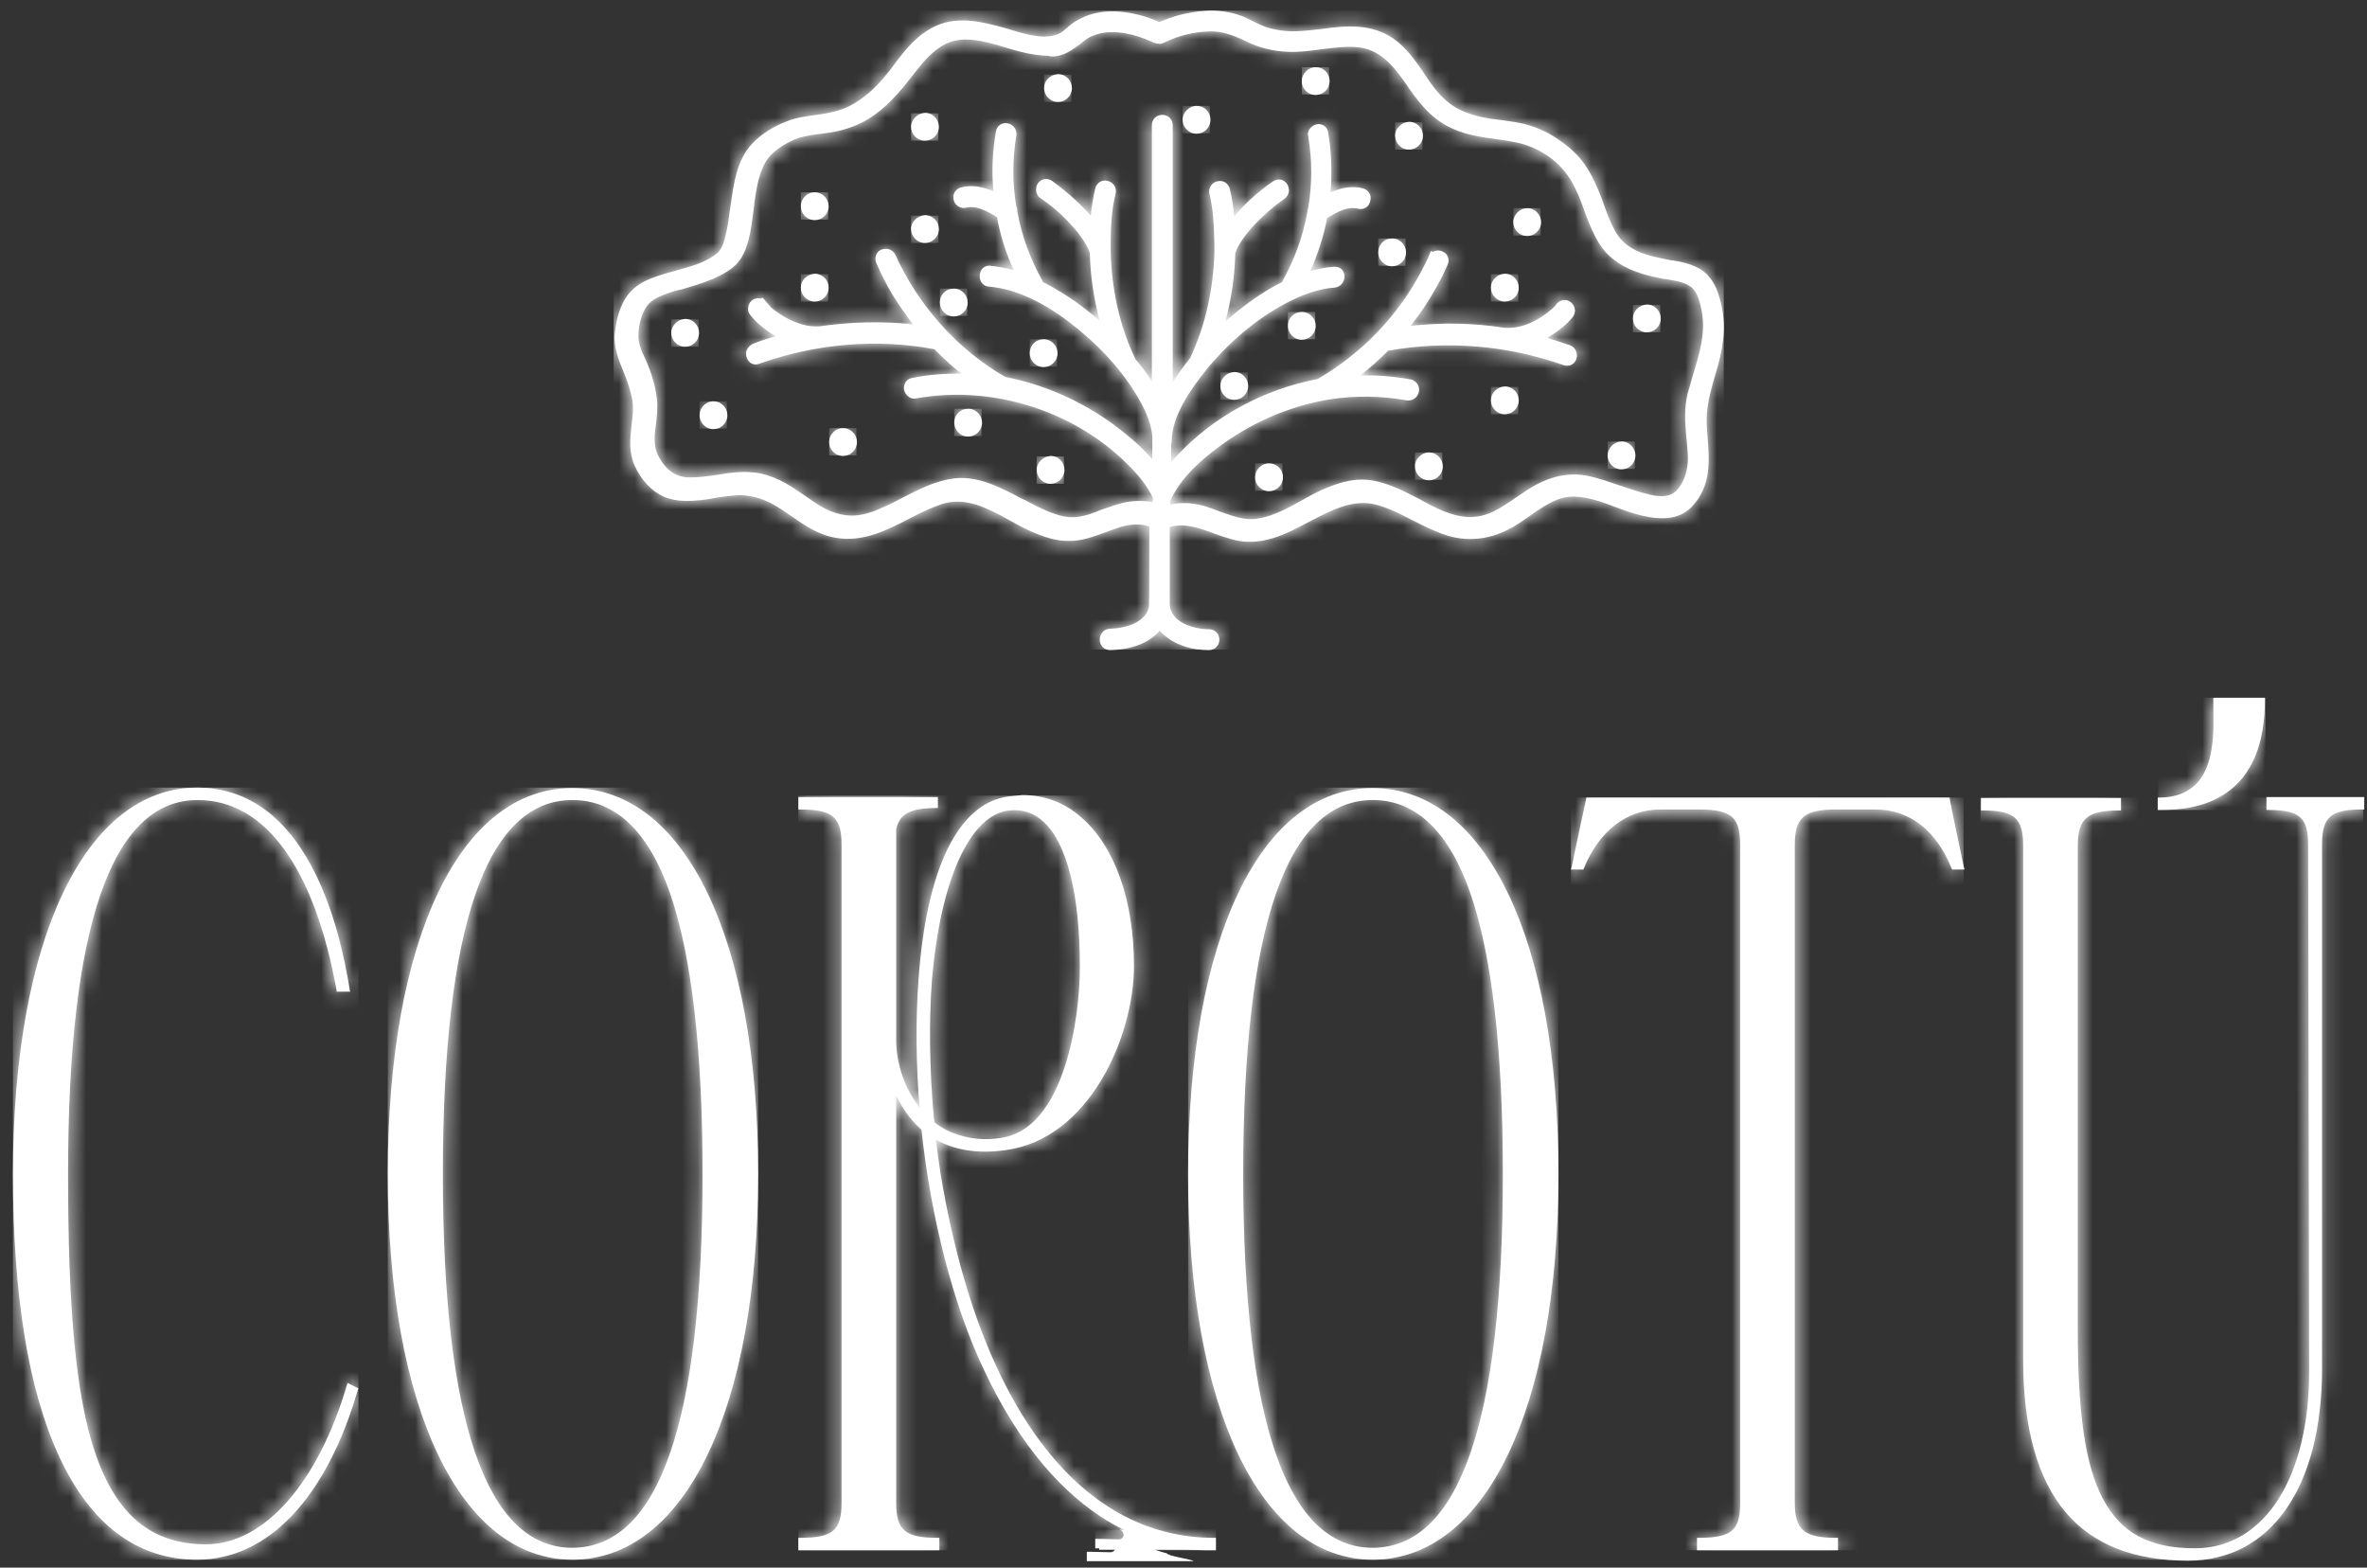 <svg width="151" height="100" viewBox="0 0 151 100" fill="none" xmlns="http://www.w3.org/2000/svg">
<rect x="0" y="0" width="151" height="100" fill="#333333" stroke="none"/>
<path d="M74.432 99.081C74.02 98.986 73.64 98.859 73.26 98.669C73.07 98.701 72.88 98.701 72.658 98.637C72.341 98.542 71.169 98.542 70.853 98.416C71.296 98.637 71.169 99.017 70.821 99.017C70.346 99.017 69.998 98.986 69.332 98.986V99.588H76.142C76.047 99.461 74.495 99.271 74.432 99.081Z" fill="white"/>
<path d="M75.224 98.352C74.812 98.257 74.432 98.131 74.052 97.941C73.862 97.972 73.672 97.972 73.45 97.909C73.133 97.814 71.962 97.814 71.645 97.687C72.088 97.909 71.962 98.289 71.613 98.289C71.138 98.289 70.79 98.257 70.124 98.257V98.859H76.934C76.839 98.732 75.287 98.542 75.224 98.352Z" fill="white"/>
<path d="M71.359 98.194C70.884 98.194 70.536 98.162 69.871 98.162V98.764H76.68C76.585 98.574 75.033 98.416 74.97 98.194C74.558 98.099 74.178 97.972 73.798 97.782C73.608 97.814 73.418 97.814 73.196 97.751C72.879 97.656 71.708 97.656 71.391 97.529C71.834 97.782 71.708 98.194 71.359 98.194Z" fill="white"/>
<mask id="mask0_53_2565" style="mask-type:luminance" maskUnits="userSpaceOnUse" x="69" y="97" width="8" height="2">
<path d="M71.359 98.194C70.884 98.194 70.536 98.162 69.871 98.162V98.764H76.68C76.585 98.574 75.033 98.416 74.97 98.194C74.558 98.099 74.178 97.972 73.798 97.782C73.608 97.814 73.418 97.814 73.196 97.751C72.879 97.656 71.708 97.656 71.391 97.529C71.834 97.782 71.708 98.194 71.359 98.194Z" fill="white"/>
</mask>
<g mask="url(#mask0_53_2565)">
<path d="M76.68 97.592H69.871V98.796H76.68V97.592Z" fill="white"/>
</g>
<path d="M141.197 44.509V44.604C141.197 44.794 141.197 44.984 141.197 45.175C141.228 46.727 141.26 48.849 140.088 50.02C139.518 50.59 138.726 50.876 137.744 50.876H137.649V51.667H137.744C138.885 51.667 140.563 51.572 141.957 50.622C143.635 49.514 144.491 47.487 144.491 44.604V44.509H141.197Z" fill="white"/>
<mask id="mask1_53_2565" style="mask-type:luminance" maskUnits="userSpaceOnUse" x="137" y="44" width="8" height="8">
<path d="M141.197 44.509V44.604C141.197 44.794 141.197 44.984 141.197 45.175C141.228 46.727 141.26 48.849 140.088 50.02C139.518 50.59 138.726 50.876 137.744 50.876H137.649V51.667H137.744C138.885 51.667 140.563 51.572 141.957 50.622C143.635 49.514 144.491 47.487 144.491 44.604V44.509H141.197Z" fill="white"/>
</mask>
<g mask="url(#mask1_53_2565)">
<path d="M144.522 44.509H137.681V51.667H144.522V44.509Z" fill="white"/>
</g>
<path d="M28.253 74.883C28.253 59.079 31.041 51.034 36.52 51.034C39.275 51.034 41.397 53.061 42.759 57.02C44.121 60.979 44.818 66.997 44.818 74.883C44.818 90.688 42.031 98.732 36.488 98.732C31.041 98.701 28.253 90.688 28.253 74.883ZM24.738 74.883C24.738 89.832 29.362 99.493 36.52 99.493C43.709 99.493 48.365 89.832 48.365 74.883C48.365 59.934 43.709 50.274 36.52 50.274C29.362 50.242 24.738 59.902 24.738 74.883Z" fill="white"/>
<mask id="mask2_53_2565" style="mask-type:luminance" maskUnits="userSpaceOnUse" x="24" y="50" width="25" height="50">
<path d="M28.253 74.883C28.253 59.079 31.041 51.034 36.52 51.034C39.275 51.034 41.397 53.061 42.759 57.02C44.121 60.979 44.818 66.997 44.818 74.883C44.818 90.688 42.031 98.732 36.488 98.732C31.041 98.701 28.253 90.688 28.253 74.883ZM24.738 74.883C24.738 89.832 29.362 99.493 36.52 99.493C43.709 99.493 48.365 89.832 48.365 74.883C48.365 59.934 43.709 50.274 36.52 50.274C29.362 50.242 24.738 59.902 24.738 74.883Z" fill="white"/>
</mask>
<g mask="url(#mask2_53_2565)">
<path d="M48.365 50.242H24.738V99.493H48.365V50.242Z" fill="white"/>
</g>
<path d="M79.309 74.883C79.309 59.079 82.096 51.034 87.575 51.034C90.331 51.034 92.453 53.061 93.814 57.02C95.176 60.979 95.873 66.997 95.873 74.883C95.873 90.688 93.086 98.732 87.543 98.732C82.096 98.701 79.309 90.688 79.309 74.883ZM75.793 74.883C75.793 89.832 80.417 99.493 87.575 99.493C94.765 99.493 99.421 89.832 99.421 74.883C99.421 59.934 94.765 50.274 87.575 50.274C80.417 50.242 75.793 59.902 75.793 74.883Z" fill="white"/>
<mask id="mask3_53_2565" style="mask-type:luminance" maskUnits="userSpaceOnUse" x="75" y="50" width="25" height="50">
<path d="M79.309 74.883C79.309 59.079 82.096 51.034 87.575 51.034C90.331 51.034 92.453 53.061 93.814 57.02C95.176 60.979 95.873 66.997 95.873 74.883C95.873 90.688 93.086 98.732 87.543 98.732C82.096 98.701 79.309 90.688 79.309 74.883ZM75.793 74.883C75.793 89.832 80.417 99.493 87.575 99.493C94.765 99.493 99.421 89.832 99.421 74.883C99.421 59.934 94.765 50.274 87.575 50.274C80.417 50.242 75.793 59.902 75.793 74.883Z" fill="white"/>
</mask>
<g mask="url(#mask3_53_2565)">
<path d="M99.421 50.242H75.793V99.493H99.421V50.242Z" fill="white"/>
</g>
<path d="M101.195 50.876V50.939C101.005 51.794 100.625 53.536 100.245 55.373L100.213 55.468H101.005L101.036 55.405C102.018 52.998 103.76 51.636 105.946 51.636H108.353C110.443 51.636 111.013 52.111 111.013 53.884V95.85C111.013 97.624 110.475 98.099 108.353 98.099H108.258V98.891H117.253V98.099H117.158C115.099 98.099 114.497 97.592 114.497 95.85V53.884C114.497 52.142 115.099 51.636 117.158 51.636H119.628C121.813 51.636 123.524 52.966 124.506 55.405L124.537 55.468H125.329L125.297 55.373C124.917 53.568 124.537 51.826 124.379 50.939V50.876H101.195V50.876Z" fill="white"/>
<mask id="mask4_53_2565" style="mask-type:luminance" maskUnits="userSpaceOnUse" x="100" y="50" width="26" height="49">
<path d="M101.195 50.876V50.939C101.005 51.794 100.625 53.536 100.245 55.373L100.213 55.468H101.005L101.036 55.405C102.018 52.998 103.76 51.636 105.946 51.636H108.353C110.443 51.636 111.013 52.111 111.013 53.884V95.85C111.013 97.624 110.475 98.099 108.353 98.099H108.258V98.891H117.253V98.099H117.158C115.099 98.099 114.497 97.592 114.497 95.85V53.884C114.497 52.142 115.099 51.636 117.158 51.636H119.628C121.813 51.636 123.524 52.966 124.506 55.405L124.537 55.468H125.329L125.297 55.373C124.917 53.568 124.537 51.826 124.379 50.939V50.876H101.195V50.876Z" fill="white"/>
</mask>
<g mask="url(#mask4_53_2565)">
<path d="M125.266 50.876H100.213V98.891H125.266V50.876Z" fill="white"/>
</g>
<path d="M144.586 50.876V51.667H144.681C146.708 51.667 147.246 52.142 147.246 53.916L147.309 87.552C147.309 90.719 146.644 93.538 145.409 95.534C144.11 97.624 142.242 98.764 140.025 98.764C137.111 98.764 135.306 97.782 134.165 95.629C133.025 93.506 132.55 90.181 132.55 84.828V53.948C132.55 52.206 133.152 51.699 135.211 51.699H135.306V50.907H126.374V51.699H126.469C128.496 51.699 129.066 52.174 129.066 53.948V86.76C129.066 91.099 129.985 94.362 131.79 96.484C133.532 98.542 136.161 99.556 139.581 99.556C144.871 99.556 148.133 94.868 148.133 87.299V53.884C148.133 52.111 148.671 51.636 150.73 51.636H150.825V50.844H144.586V50.876Z" fill="white"/>
<mask id="mask5_53_2565" style="mask-type:luminance" maskUnits="userSpaceOnUse" x="126" y="50" width="25" height="50">
<path d="M144.586 50.876V51.667H144.681C146.708 51.667 147.246 52.142 147.246 53.916L147.309 87.552C147.309 90.719 146.644 93.538 145.409 95.534C144.11 97.624 142.242 98.764 140.025 98.764C137.111 98.764 135.306 97.782 134.165 95.629C133.025 93.506 132.55 90.181 132.55 84.828V53.948C132.55 52.206 133.152 51.699 135.211 51.699H135.306V50.907H126.374V51.699H126.469C128.496 51.699 129.066 52.174 129.066 53.948V86.76C129.066 91.099 129.985 94.362 131.79 96.484C133.532 98.542 136.161 99.556 139.581 99.556C144.871 99.556 148.133 94.868 148.133 87.299V53.884C148.133 52.111 148.671 51.636 150.73 51.636H150.825V50.844H144.586V50.876Z" fill="white"/>
</mask>
<g mask="url(#mask5_53_2565)">
<path d="M150.762 50.876H126.343V99.493H150.762V50.876Z" fill="white"/>
</g>
<path d="M59.609 71.589C59.609 71.526 59.609 71.431 59.577 71.368C59.292 68.137 59.261 65.096 59.45 62.563C59.989 56.102 61.889 51.952 64.391 51.699C65.215 51.604 65.975 51.857 66.577 52.428C68.065 53.789 68.889 57.052 68.889 61.676C68.889 65.096 67.875 71.748 64.106 72.539C63.663 72.634 63.188 72.666 62.776 72.666C61.604 72.634 60.496 72.286 59.609 71.589ZM64.296 50.812C61.129 51.256 59.102 55.405 58.595 62.468C58.405 65.096 58.437 67.915 58.659 70.639C57.582 69.277 57.17 67.599 57.17 66.363V52.903C57.392 51.889 58.089 51.541 59.831 51.541V50.844H57.17H50.931V51.636H51.026C53.116 51.636 53.686 52.111 53.686 53.884V95.85C53.686 97.624 53.148 98.099 51.026 98.099H50.931V98.891H59.926V98.099H59.831C57.74 98.099 57.17 97.624 57.17 95.85V69.879C57.519 70.607 58.025 71.399 58.785 72.064C59.387 77.702 60.812 83.245 62.744 87.33C67.559 97.624 74.051 98.891 76.997 98.891C77.124 98.891 77.25 98.891 77.377 98.891C77.409 98.891 77.44 98.891 77.472 98.891H77.567V98.099H77.472C73.165 98.099 69.427 96.04 66.387 91.986C64.233 89.104 62.523 85.335 61.288 80.806C60.559 78.114 60.021 75.39 59.704 72.698C60.781 73.299 62.238 73.648 64.17 73.363C69.522 72.634 72.341 66.078 72.341 61.612C72.341 57.432 71.106 53.979 68.984 52.142C67.907 51.192 66.64 50.717 65.215 50.717C64.962 50.749 64.645 50.781 64.296 50.812Z" fill="white"/>
<mask id="mask6_53_2565" style="mask-type:luminance" maskUnits="userSpaceOnUse" x="50" y="50" width="28" height="49">
<path d="M59.609 71.589C59.609 71.526 59.609 71.431 59.577 71.368C59.292 68.137 59.261 65.096 59.45 62.563C59.989 56.102 61.889 51.952 64.391 51.699C65.215 51.604 65.975 51.857 66.577 52.428C68.065 53.789 68.889 57.052 68.889 61.676C68.889 65.096 67.875 71.748 64.106 72.539C63.663 72.634 63.188 72.666 62.776 72.666C61.604 72.634 60.496 72.286 59.609 71.589ZM64.296 50.812C61.129 51.256 59.102 55.405 58.595 62.468C58.405 65.096 58.437 67.915 58.659 70.639C57.582 69.277 57.17 67.599 57.17 66.363V52.903C57.392 51.889 58.089 51.541 59.831 51.541V50.844H57.17H50.931V51.636H51.026C53.116 51.636 53.686 52.111 53.686 53.884V95.85C53.686 97.624 53.148 98.099 51.026 98.099H50.931V98.891H59.926V98.099H59.831C57.74 98.099 57.17 97.624 57.17 95.85V69.879C57.519 70.607 58.025 71.399 58.785 72.064C59.387 77.702 60.812 83.245 62.744 87.33C67.559 97.624 74.051 98.891 76.997 98.891C77.124 98.891 77.25 98.891 77.377 98.891C77.409 98.891 77.44 98.891 77.472 98.891H77.567V98.099H77.472C73.165 98.099 69.427 96.04 66.387 91.986C64.233 89.104 62.523 85.335 61.288 80.806C60.559 78.114 60.021 75.39 59.704 72.698C60.781 73.299 62.238 73.648 64.17 73.363C69.522 72.634 72.341 66.078 72.341 61.612C72.341 57.432 71.106 53.979 68.984 52.142C67.907 51.192 66.64 50.717 65.215 50.717C64.962 50.749 64.645 50.781 64.296 50.812Z" fill="white"/>
</mask>
<g mask="url(#mask6_53_2565)">
<path d="M77.567 50.749H50.931V98.891H77.567V50.749Z" fill="white"/>
</g>
<path d="M0.825 74.883C0.825 82.611 1.807 88.661 3.771 92.905C5.798 97.275 8.775 99.493 12.576 99.493C17.105 99.493 20.842 95.534 22.837 88.629L22.869 88.566L22.172 88.217L22.141 88.312C20.304 94.583 16.851 98.511 13.146 98.511C9.662 98.511 7.413 96.642 6.051 92.62C4.848 89.041 4.341 83.561 4.341 74.883C4.341 59.079 7.128 51.034 12.607 51.034C16.915 51.034 20.05 55.341 21.476 63.196V63.259H22.331C21.666 58.984 19.544 50.242 12.576 50.242C5.449 50.242 0.825 59.902 0.825 74.883Z" fill="white"/>
<mask id="mask7_53_2565" style="mask-type:luminance" maskUnits="userSpaceOnUse" x="0" y="50" width="23" height="50">
<path d="M0.825 74.883C0.825 82.611 1.807 88.661 3.771 92.905C5.798 97.275 8.775 99.493 12.576 99.493C17.105 99.493 20.842 95.534 22.837 88.629L22.869 88.566L22.172 88.217L22.141 88.312C20.304 94.583 16.851 98.511 13.146 98.511C9.662 98.511 7.413 96.642 6.051 92.62C4.848 89.041 4.341 83.561 4.341 74.883C4.341 59.079 7.128 51.034 12.607 51.034C16.915 51.034 20.05 55.341 21.476 63.196V63.259H22.331C21.666 58.984 19.544 50.242 12.576 50.242C5.449 50.242 0.825 59.902 0.825 74.883Z" fill="white"/>
</mask>
<g mask="url(#mask7_53_2565)">
<path d="M22.869 50.242H0.825V99.493H22.869V50.242Z" fill="white"/>
</g>
<path d="M67.844 3.462C68.255 3.304 68.572 3.05 68.889 2.829C69.079 2.67 69.269 2.512 69.491 2.385C70.631 1.784 72.056 2.1 73.038 2.48C73.291 2.575 73.481 2.67 73.64 2.734C73.703 2.765 73.735 2.765 73.766 2.765H73.798C73.83 2.765 73.893 2.797 73.956 2.797C74.02 2.797 74.083 2.797 74.147 2.765L74.305 2.702C75.128 2.29 76.142 2.037 77.124 2.005C77.979 1.974 78.707 2.259 79.499 2.639C80.323 3.05 81.241 3.272 82.16 3.304C82.888 3.335 83.585 3.24 84.282 3.145C85.105 3.05 85.897 2.924 86.657 3.019C87.956 3.177 88.747 4.001 89.634 5.267C90.331 6.281 91.186 7.548 92.611 8.181C93.562 8.625 94.543 8.751 95.462 8.878C95.905 8.941 96.349 9.005 96.792 9.1C98.249 9.417 99.548 10.335 100.276 11.602C100.593 12.172 100.846 12.774 101.068 13.439C101.321 14.136 101.606 14.864 102.018 15.529C102.905 16.986 104.584 17.493 105.914 17.746C106.04 17.778 106.167 17.81 106.325 17.81C106.832 17.905 107.339 17.968 107.751 18.221C108.289 18.538 108.448 19.235 108.574 19.932C108.796 21.23 108.448 22.465 108.036 23.796C107.909 24.239 107.782 24.683 107.656 25.126C107.434 26.044 107.497 26.963 107.561 27.723L107.592 28.04C107.656 28.705 107.751 29.402 107.592 30.003C107.466 30.637 107.086 31.365 106.547 31.555C106.135 31.714 105.597 31.651 105.154 31.524C104.552 31.397 103.982 31.175 103.38 30.985C102.715 30.764 102.018 30.51 101.29 30.352C99.959 30.099 98.661 30.415 97.267 31.365C97.109 31.46 96.951 31.587 96.792 31.682C95.779 32.379 94.86 33.044 93.625 32.981C92.548 32.917 91.535 32.379 90.553 31.84C90.141 31.619 89.698 31.397 89.286 31.207C88.684 30.954 87.987 30.669 87.195 30.605C86.467 30.542 85.675 30.7 84.725 31.08C84.155 31.302 83.585 31.619 83.015 31.936C82.096 32.442 81.241 32.917 80.259 33.076C79.436 33.234 78.644 32.917 77.82 32.632C77.25 32.411 76.68 32.189 76.047 32.126C75.857 32.094 75.667 32.094 75.477 32.094C75.192 32.094 74.938 32.126 74.653 32.189V31.967C75.16 30.764 76.269 29.56 78.042 28.293C80.101 26.836 82.445 25.855 84.852 25.474C86.467 25.221 88.114 25.253 89.729 25.538C90.109 25.601 90.458 25.348 90.521 24.968C90.584 24.619 90.363 24.302 90.014 24.207C88.969 24.017 87.892 23.922 86.784 23.954C87.385 23.479 87.987 22.941 88.557 22.37C92.295 21.705 96.127 22.022 99.738 23.289C100.086 23.416 100.434 23.257 100.561 22.909C100.688 22.529 100.498 22.149 100.149 22.022C99.674 21.864 99.199 21.705 98.692 21.547C98.692 21.547 98.724 21.515 98.756 21.515C99.453 21.104 99.959 20.692 100.339 20.217C100.434 20.09 100.498 19.9 100.466 19.71C100.434 19.52 100.308 19.33 100.149 19.235C99.864 19.045 99.484 19.14 99.263 19.425C99.263 19.425 99.231 19.457 99.231 19.488C99.199 19.52 99.168 19.552 99.136 19.583C99.041 19.678 98.978 19.742 98.882 19.805C98.661 19.995 98.407 20.185 98.122 20.343C97.426 20.755 96.729 20.945 96.064 20.914C96.032 20.914 96 20.914 96 20.914C94.005 20.597 91.978 20.565 89.983 20.787C90.774 19.805 91.439 18.728 92.01 17.62C92.105 17.43 92.231 17.145 92.358 16.86C92.485 16.543 92.358 16.163 92.01 16.036C91.788 15.941 91.566 15.973 91.408 16.068L91.281 16.004L91.091 16.48C91.028 16.606 90.965 16.733 90.901 16.86C90.679 17.303 90.458 17.715 90.173 18.19C89.286 19.647 88.209 20.945 86.974 22.054C86.087 22.846 85.105 23.574 84.06 24.176C80.576 24.841 77.409 26.583 75.097 29.053C74.97 29.18 74.843 29.338 74.717 29.465V28.293C74.748 28.23 74.748 28.166 74.748 28.103C74.78 26.488 75.952 24.841 76.965 23.574C78.422 21.8 80.164 20.343 82.001 19.362C83.141 18.76 84.155 18.412 85.137 18.348C85.517 18.317 85.802 17.968 85.77 17.588C85.739 17.208 85.454 16.986 85.073 17.018C84.598 17.05 84.092 17.145 83.585 17.303C84.06 16.226 84.44 15.086 84.662 13.914C85.327 13.502 85.96 13.154 86.625 13.312C87.005 13.407 87.354 13.186 87.417 12.806C87.512 12.425 87.29 12.109 86.942 12.014C86.182 11.824 85.485 12.014 84.883 12.267C84.978 11 84.947 9.702 84.725 8.435C84.693 8.213 84.535 8.023 84.345 7.96C84.123 7.865 83.87 7.928 83.68 8.086C83.49 8.245 83.395 8.466 83.458 8.72C83.712 10.208 83.712 11.729 83.458 13.249C83.427 13.344 83.395 13.471 83.395 13.566C83.11 15.118 82.571 16.575 81.811 17.936C81.811 17.968 81.779 18 81.779 18C80.829 18.475 79.911 19.077 78.929 19.868C78.676 20.09 78.422 20.28 78.169 20.502C78.549 19.108 78.771 17.62 78.802 16.131C79.024 15.561 79.436 14.959 80.069 14.294C80.639 13.692 81.273 13.154 81.938 12.679C82.128 12.552 82.255 12.299 82.223 12.077C82.191 11.824 82.064 11.602 81.843 11.507C81.653 11.412 81.399 11.444 81.209 11.57C80.386 12.14 79.657 12.774 79.056 13.439C78.961 13.566 78.834 13.661 78.739 13.787C78.676 13.154 78.581 12.552 78.454 12.045C78.391 11.824 78.232 11.634 78.01 11.57C77.789 11.507 77.504 11.57 77.345 11.729C77.187 11.887 77.092 12.14 77.155 12.362C77.377 13.249 77.44 14.231 77.472 15.561C77.472 15.656 77.472 15.751 77.472 15.846V16.036C77.409 18.475 76.902 20.755 75.92 22.846C75.508 23.352 75.128 23.891 74.812 24.398V7.991C74.812 7.611 74.526 7.326 74.147 7.326C73.766 7.326 73.481 7.611 73.481 7.991V24.334C73.133 23.764 72.753 23.289 72.436 22.909L72.404 22.846C71.423 20.787 70.916 18.475 70.853 16.036V15.846C70.853 15.751 70.853 15.656 70.853 15.561C70.853 14.231 70.948 13.217 71.169 12.362C71.264 11.982 71.043 11.634 70.662 11.539C70.282 11.444 69.966 11.665 69.871 12.014C69.744 12.552 69.649 13.122 69.586 13.756C69.491 13.629 69.396 13.534 69.269 13.407C68.635 12.742 67.907 12.109 67.115 11.539C66.925 11.412 66.672 11.38 66.482 11.475C66.26 11.57 66.102 11.792 66.102 12.045C66.07 12.299 66.197 12.52 66.387 12.647C67.084 13.122 67.717 13.661 68.255 14.262C68.889 14.928 69.269 15.498 69.522 16.099C69.554 17.588 69.776 19.045 70.156 20.47C69.079 19.52 67.939 18.728 66.735 18.095C66.672 18.063 66.577 18.031 66.513 17.968C66.513 17.936 66.482 17.905 66.482 17.873C65.722 16.511 65.183 15.054 64.898 13.502C64.898 13.407 64.898 13.281 64.835 13.185C64.581 11.665 64.581 10.145 64.835 8.656C64.898 8.276 64.645 7.928 64.265 7.865C63.916 7.801 63.6 8.023 63.536 8.371C63.315 9.638 63.251 10.905 63.378 12.204C62.776 11.95 62.079 11.76 61.319 11.95C61.097 12.014 60.907 12.172 60.844 12.394C60.781 12.615 60.844 12.9 61.002 13.059C61.161 13.217 61.414 13.312 61.636 13.249C62.269 13.091 62.934 13.439 63.6 13.851C63.821 15.023 64.17 16.163 64.677 17.24C64.17 17.081 63.663 17.018 63.188 16.955C62.966 16.923 62.745 17.018 62.618 17.208C62.491 17.398 62.459 17.683 62.554 17.905C62.649 18.126 62.871 18.285 63.124 18.285C64.835 18.443 66.672 19.298 68.635 20.882C70.441 22.339 71.834 23.954 72.753 25.633C73.101 26.266 73.513 27.153 73.513 28.008V29.307C72.88 28.547 72.024 27.818 71.011 27.058C68.952 25.569 66.609 24.524 64.138 24.049C61.319 22.434 58.944 19.9 57.423 16.891C57.328 16.733 57.265 16.575 57.202 16.416L57.139 16.289C57.044 16.068 56.853 15.909 56.6 15.878C56.347 15.846 56.093 15.941 55.967 16.131C55.84 16.321 55.808 16.543 55.903 16.765C56.442 18.063 57.233 19.393 58.247 20.692C56.252 20.47 54.256 20.534 52.261 20.819H52.229H52.166C51.501 20.85 50.804 20.628 50.107 20.248C49.822 20.09 49.569 19.9 49.347 19.742C49.252 19.678 49.157 19.583 49.094 19.488C49.062 19.457 49.03 19.425 48.999 19.393L48.65 18.982L48.555 19.045C48.397 19.013 48.207 19.013 48.048 19.108C47.89 19.203 47.764 19.362 47.732 19.583C47.7 19.773 47.732 19.932 47.858 20.09C48.239 20.565 48.745 21.009 49.442 21.42C49.442 21.42 49.474 21.452 49.505 21.452C48.999 21.579 48.524 21.737 48.048 21.927C47.827 22.022 47.669 22.212 47.605 22.434C47.573 22.687 47.637 22.941 47.827 23.099C47.985 23.257 48.239 23.289 48.46 23.194C52.039 21.927 55.903 21.579 59.609 22.276C59.894 22.561 60.147 22.814 60.401 23.036C60.686 23.321 61.002 23.574 61.351 23.827C60.306 23.827 59.229 23.891 58.184 24.113C57.962 24.144 57.772 24.302 57.709 24.524C57.614 24.746 57.677 24.999 57.835 25.189C57.994 25.379 58.247 25.474 58.469 25.411C63.378 24.524 68.762 26.266 72.183 29.877C72.658 30.352 73.196 31.017 73.545 31.745V32.031C73.038 31.936 72.531 31.936 72.024 31.999C71.423 32.094 70.853 32.316 70.282 32.506C70.124 32.569 69.966 32.632 69.807 32.696C69.206 32.917 68.572 33.076 67.907 32.949C67.115 32.791 66.355 32.411 65.69 32.062C65.532 31.967 65.373 31.904 65.183 31.809C63.916 31.144 62.459 30.352 60.939 30.51C59.736 30.637 58.627 31.207 57.582 31.745C57.233 31.936 56.917 32.094 56.568 32.252C55.903 32.569 55.206 32.854 54.478 32.886C53.844 32.917 53.148 32.727 52.514 32.379C52.103 32.157 51.722 31.872 51.342 31.619C50.519 31.049 49.696 30.479 48.619 30.225C47.637 30.003 46.687 30.13 45.768 30.289C45.103 30.384 44.438 30.479 43.804 30.447C43.108 30.384 42.569 30.035 42.126 29.307C41.809 28.832 41.714 28.293 41.777 27.596C41.809 27.438 41.809 27.28 41.841 27.121C41.904 26.583 41.967 26.013 41.904 25.443C41.809 24.524 41.492 23.637 41.176 22.909L41.081 22.719C40.891 22.307 40.732 21.895 40.732 21.515C40.701 20.819 40.922 19.995 41.271 19.52C41.587 19.077 42.189 18.855 42.728 18.665C42.981 18.57 43.266 18.506 43.551 18.443C43.963 18.317 44.406 18.19 44.85 18.031C45.578 17.778 46.37 17.43 46.94 16.891C47.415 16.416 47.605 15.814 47.732 15.371C47.922 14.706 47.985 14.009 48.08 13.344C48.144 12.71 48.239 12.14 48.365 11.57C48.492 11.095 48.682 10.462 49.062 10.018C49.537 9.48 50.266 9.036 50.994 8.783C51.438 8.656 51.913 8.593 52.419 8.53C52.578 8.498 52.736 8.498 52.894 8.466C53.749 8.34 54.478 8.086 55.143 7.738C56.505 6.978 57.423 5.838 58.31 4.697C58.437 4.539 58.564 4.381 58.69 4.222C59.229 3.557 59.736 3.114 60.274 2.829C60.749 2.575 61.319 2.48 62.016 2.544C62.713 2.607 63.41 2.797 64.106 3.019C64.74 3.209 65.373 3.399 66.07 3.494C66.355 3.526 66.609 3.557 66.862 3.557C67.115 3.652 67.495 3.589 67.844 3.462ZM74.526 1.182C74.337 1.245 74.147 1.34 73.956 1.403C73.26 1.087 72.468 0.865 71.676 0.77C70.853 0.675 70.124 0.738 69.459 0.96C69.079 1.087 68.731 1.277 68.445 1.467C68.319 1.562 68.192 1.657 68.097 1.752C67.939 1.879 67.812 2.005 67.654 2.1C66.767 2.575 65.563 2.227 64.518 1.91C64.328 1.847 64.17 1.815 63.98 1.752C62.808 1.435 61.193 0.992 59.767 1.625C58.532 2.164 57.74 3.177 57.012 4.159C56.822 4.412 56.632 4.666 56.41 4.919C55.777 5.679 55.143 6.218 54.446 6.629C53.845 6.978 53.179 7.168 52.324 7.295L52.071 7.326C51.469 7.421 50.804 7.485 50.202 7.738C49.347 8.055 48.555 8.561 47.985 9.163C47.003 10.208 46.813 11.697 46.623 12.995L46.56 13.407C46.497 13.914 46.433 14.421 46.306 14.928C46.212 15.371 46.085 15.846 45.768 16.131C45.23 16.606 44.438 16.891 43.646 17.113C43.424 17.176 43.203 17.24 42.981 17.303C42.474 17.43 41.967 17.588 41.492 17.778C40.764 18.063 40.257 18.475 39.909 19.013C39.37 19.868 39.244 20.945 39.212 21.389C39.18 22.085 39.37 22.687 39.592 23.257C39.909 24.017 40.225 24.809 40.352 25.601C40.416 26.076 40.352 26.583 40.289 27.121C40.194 27.945 40.099 28.832 40.479 29.687C40.891 30.605 41.556 31.334 42.347 31.682C43.139 32.031 44.026 31.967 44.691 31.904C44.976 31.872 45.261 31.84 45.546 31.777C46.085 31.682 46.592 31.619 47.13 31.587C47.858 31.587 48.619 31.777 49.347 32.189C49.759 32.411 50.139 32.696 50.519 32.949C51.342 33.519 52.198 34.121 53.338 34.311C55.016 34.596 56.568 33.836 57.899 33.139L58.152 33.012C58.817 32.664 59.482 32.347 60.179 32.126C60.844 31.936 61.509 31.967 62.269 32.189C63.029 32.442 63.695 32.791 64.423 33.202C65.215 33.646 66.07 34.089 66.989 34.343C67.78 34.564 68.54 34.564 69.364 34.343C69.744 34.248 70.124 34.089 70.504 33.963C70.853 33.836 71.169 33.709 71.486 33.614C72.151 33.424 72.753 33.392 73.323 33.583V33.741C73.323 34.754 73.323 38.523 73.291 38.713C73.101 39.695 71.834 40.075 70.821 40.107C70.441 40.107 70.156 40.424 70.156 40.804C70.156 41.184 70.441 41.469 70.821 41.469C72.183 41.437 73.291 41.026 73.988 40.234C74.115 40.392 74.273 40.519 74.431 40.645C75.128 41.184 76.047 41.469 77.124 41.469C77.377 41.469 77.567 41.342 77.694 41.152C77.82 40.931 77.82 40.677 77.694 40.455C77.567 40.265 77.377 40.139 77.124 40.139C76.142 40.139 74.653 39.695 74.622 38.523V33.614C75.572 33.361 76.427 33.646 77.44 34.026C77.852 34.184 78.264 34.311 78.707 34.438C80.481 34.881 82.064 34.058 83.363 33.361L83.553 33.266C84.947 32.537 86.372 31.777 87.892 32.221C88.652 32.442 89.349 32.791 90.078 33.171C90.774 33.519 91.503 33.899 92.295 34.153C93.815 34.628 95.399 34.374 96.887 33.392C97.077 33.266 97.299 33.107 97.489 32.981C98.439 32.316 99.389 31.619 100.498 31.682C101.353 31.714 102.24 32.031 103.063 32.347C103.475 32.506 103.918 32.664 104.362 32.791C105.407 33.076 106.927 33.361 107.909 32.347C109.208 30.985 109.049 29.338 108.923 27.755L108.891 27.311C108.828 26.488 108.923 25.728 109.208 24.683C109.271 24.493 109.303 24.302 109.366 24.113C109.556 23.447 109.778 22.751 109.873 22.022C110.031 21.104 109.999 20.185 109.778 19.298C109.588 18.538 109.303 17.746 108.574 17.24C108.004 16.86 107.307 16.701 106.674 16.606H106.611C105.85 16.448 105.059 16.321 104.362 15.973C103.728 15.656 103.317 15.276 103 14.674C102.747 14.199 102.556 13.724 102.366 13.185C102.303 12.995 102.24 12.837 102.176 12.647C101.923 12.014 101.606 11.254 101.163 10.588C100.72 9.923 100.118 9.353 99.294 8.815C98.629 8.371 97.932 8.086 97.204 7.896C96.76 7.801 96.317 7.738 95.905 7.675C95.652 7.643 95.399 7.611 95.145 7.58C94.512 7.485 93.657 7.295 92.96 6.914C92.453 6.629 91.978 6.218 91.503 5.616C91.281 5.331 91.059 5.014 90.838 4.666C90.299 3.874 89.729 3.05 88.874 2.449C87.481 1.498 85.865 1.625 84.313 1.847C83.49 1.942 82.73 2.037 82.001 1.974C81.59 1.942 81.146 1.847 80.734 1.72C80.481 1.625 80.228 1.498 79.974 1.372C79.752 1.277 79.531 1.15 79.309 1.055C78.676 0.802 77.947 0.675 77.219 0.675C76.3 0.707 75.413 0.865 74.526 1.182Z" fill="white"/>
<mask id="mask8_53_2565" style="mask-type:luminance" maskUnits="userSpaceOnUse" x="39" y="0" width="71" height="42">
<path d="M67.844 3.462C68.255 3.304 68.572 3.05 68.889 2.829C69.079 2.67 69.269 2.512 69.491 2.385C70.631 1.784 72.056 2.1 73.038 2.48C73.291 2.575 73.481 2.67 73.64 2.734C73.703 2.765 73.735 2.765 73.766 2.765H73.798C73.83 2.765 73.893 2.797 73.956 2.797C74.02 2.797 74.083 2.797 74.147 2.765L74.305 2.702C75.128 2.29 76.142 2.037 77.124 2.005C77.979 1.974 78.707 2.259 79.499 2.639C80.323 3.05 81.241 3.272 82.16 3.304C82.888 3.335 83.585 3.24 84.282 3.145C85.105 3.05 85.897 2.924 86.657 3.019C87.956 3.177 88.747 4.001 89.634 5.267C90.331 6.281 91.186 7.548 92.611 8.181C93.562 8.625 94.543 8.751 95.462 8.878C95.905 8.941 96.349 9.005 96.792 9.1C98.249 9.417 99.548 10.335 100.276 11.602C100.593 12.172 100.846 12.774 101.068 13.439C101.321 14.136 101.606 14.864 102.018 15.529C102.905 16.986 104.584 17.493 105.914 17.746C106.04 17.778 106.167 17.81 106.325 17.81C106.832 17.905 107.339 17.968 107.751 18.221C108.289 18.538 108.448 19.235 108.574 19.932C108.796 21.23 108.448 22.465 108.036 23.796C107.909 24.239 107.782 24.683 107.656 25.126C107.434 26.044 107.497 26.963 107.561 27.723L107.592 28.04C107.656 28.705 107.751 29.402 107.592 30.003C107.466 30.637 107.086 31.365 106.547 31.555C106.135 31.714 105.597 31.651 105.154 31.524C104.552 31.397 103.982 31.175 103.38 30.985C102.715 30.764 102.018 30.51 101.29 30.352C99.959 30.099 98.661 30.415 97.267 31.365C97.109 31.46 96.951 31.587 96.792 31.682C95.779 32.379 94.86 33.044 93.625 32.981C92.548 32.917 91.535 32.379 90.553 31.84C90.141 31.619 89.698 31.397 89.286 31.207C88.684 30.954 87.987 30.669 87.195 30.605C86.467 30.542 85.675 30.7 84.725 31.08C84.155 31.302 83.585 31.619 83.015 31.936C82.096 32.442 81.241 32.917 80.259 33.076C79.436 33.234 78.644 32.917 77.82 32.632C77.25 32.411 76.68 32.189 76.047 32.126C75.857 32.094 75.667 32.094 75.477 32.094C75.192 32.094 74.938 32.126 74.653 32.189V31.967C75.16 30.764 76.269 29.56 78.042 28.293C80.101 26.836 82.445 25.855 84.852 25.474C86.467 25.221 88.114 25.253 89.729 25.538C90.109 25.601 90.458 25.348 90.521 24.968C90.584 24.619 90.363 24.302 90.014 24.207C88.969 24.017 87.892 23.922 86.784 23.954C87.385 23.479 87.987 22.941 88.557 22.37C92.295 21.705 96.127 22.022 99.738 23.289C100.086 23.416 100.434 23.257 100.561 22.909C100.688 22.529 100.498 22.149 100.149 22.022C99.674 21.864 99.199 21.705 98.692 21.547C98.692 21.547 98.724 21.515 98.756 21.515C99.453 21.104 99.959 20.692 100.339 20.217C100.434 20.09 100.498 19.9 100.466 19.71C100.434 19.52 100.308 19.33 100.149 19.235C99.864 19.045 99.484 19.14 99.263 19.425C99.263 19.425 99.231 19.457 99.231 19.488C99.199 19.52 99.168 19.552 99.136 19.583C99.041 19.678 98.978 19.742 98.882 19.805C98.661 19.995 98.407 20.185 98.122 20.343C97.426 20.755 96.729 20.945 96.064 20.914C96.032 20.914 96 20.914 96 20.914C94.005 20.597 91.978 20.565 89.983 20.787C90.774 19.805 91.439 18.728 92.01 17.62C92.105 17.43 92.231 17.145 92.358 16.86C92.485 16.543 92.358 16.163 92.01 16.036C91.788 15.941 91.566 15.973 91.408 16.068L91.281 16.004L91.091 16.48C91.028 16.606 90.965 16.733 90.901 16.86C90.679 17.303 90.458 17.715 90.173 18.19C89.286 19.647 88.209 20.945 86.974 22.054C86.087 22.846 85.105 23.574 84.06 24.176C80.576 24.841 77.409 26.583 75.097 29.053C74.97 29.18 74.843 29.338 74.717 29.465V28.293C74.748 28.23 74.748 28.166 74.748 28.103C74.78 26.488 75.952 24.841 76.965 23.574C78.422 21.8 80.164 20.343 82.001 19.362C83.141 18.76 84.155 18.412 85.137 18.348C85.517 18.317 85.802 17.968 85.77 17.588C85.739 17.208 85.454 16.986 85.073 17.018C84.598 17.05 84.092 17.145 83.585 17.303C84.06 16.226 84.44 15.086 84.662 13.914C85.327 13.502 85.96 13.154 86.625 13.312C87.005 13.407 87.354 13.186 87.417 12.806C87.512 12.425 87.29 12.109 86.942 12.014C86.182 11.824 85.485 12.014 84.883 12.267C84.978 11 84.947 9.702 84.725 8.435C84.693 8.213 84.535 8.023 84.345 7.96C84.123 7.865 83.87 7.928 83.68 8.086C83.49 8.245 83.395 8.466 83.458 8.72C83.712 10.208 83.712 11.729 83.458 13.249C83.427 13.344 83.395 13.471 83.395 13.566C83.11 15.118 82.571 16.575 81.811 17.936C81.811 17.968 81.779 18 81.779 18C80.829 18.475 79.911 19.077 78.929 19.868C78.676 20.09 78.422 20.28 78.169 20.502C78.549 19.108 78.771 17.62 78.802 16.131C79.024 15.561 79.436 14.959 80.069 14.294C80.639 13.692 81.273 13.154 81.938 12.679C82.128 12.552 82.255 12.299 82.223 12.077C82.191 11.824 82.064 11.602 81.843 11.507C81.653 11.412 81.399 11.444 81.209 11.57C80.386 12.14 79.657 12.774 79.056 13.439C78.961 13.566 78.834 13.661 78.739 13.787C78.676 13.154 78.581 12.552 78.454 12.045C78.391 11.824 78.232 11.634 78.01 11.57C77.789 11.507 77.504 11.57 77.345 11.729C77.187 11.887 77.092 12.14 77.155 12.362C77.377 13.249 77.44 14.231 77.472 15.561C77.472 15.656 77.472 15.751 77.472 15.846V16.036C77.409 18.475 76.902 20.755 75.92 22.846C75.508 23.352 75.128 23.891 74.812 24.398V7.991C74.812 7.611 74.526 7.326 74.147 7.326C73.766 7.326 73.481 7.611 73.481 7.991V24.334C73.133 23.764 72.753 23.289 72.436 22.909L72.404 22.846C71.423 20.787 70.916 18.475 70.853 16.036V15.846C70.853 15.751 70.853 15.656 70.853 15.561C70.853 14.231 70.948 13.217 71.169 12.362C71.264 11.982 71.043 11.634 70.662 11.539C70.282 11.444 69.966 11.665 69.871 12.014C69.744 12.552 69.649 13.122 69.586 13.756C69.491 13.629 69.396 13.534 69.269 13.407C68.635 12.742 67.907 12.109 67.115 11.539C66.925 11.412 66.672 11.38 66.482 11.475C66.26 11.57 66.102 11.792 66.102 12.045C66.07 12.299 66.197 12.52 66.387 12.647C67.084 13.122 67.717 13.661 68.255 14.262C68.889 14.928 69.269 15.498 69.522 16.099C69.554 17.588 69.776 19.045 70.156 20.47C69.079 19.52 67.939 18.728 66.735 18.095C66.672 18.063 66.577 18.031 66.513 17.968C66.513 17.936 66.482 17.905 66.482 17.873C65.722 16.511 65.183 15.054 64.898 13.502C64.898 13.407 64.898 13.281 64.835 13.185C64.581 11.665 64.581 10.145 64.835 8.656C64.898 8.276 64.645 7.928 64.265 7.865C63.916 7.801 63.6 8.023 63.536 8.371C63.315 9.638 63.251 10.905 63.378 12.204C62.776 11.95 62.079 11.76 61.319 11.95C61.097 12.014 60.907 12.172 60.844 12.394C60.781 12.615 60.844 12.9 61.002 13.059C61.161 13.217 61.414 13.312 61.636 13.249C62.269 13.091 62.934 13.439 63.6 13.851C63.821 15.023 64.17 16.163 64.677 17.24C64.17 17.081 63.663 17.018 63.188 16.955C62.966 16.923 62.745 17.018 62.618 17.208C62.491 17.398 62.459 17.683 62.554 17.905C62.649 18.126 62.871 18.285 63.124 18.285C64.835 18.443 66.672 19.298 68.635 20.882C70.441 22.339 71.834 23.954 72.753 25.633C73.101 26.266 73.513 27.153 73.513 28.008V29.307C72.88 28.547 72.024 27.818 71.011 27.058C68.952 25.569 66.609 24.524 64.138 24.049C61.319 22.434 58.944 19.9 57.423 16.891C57.328 16.733 57.265 16.575 57.202 16.416L57.139 16.289C57.044 16.068 56.853 15.909 56.6 15.878C56.347 15.846 56.093 15.941 55.967 16.131C55.84 16.321 55.808 16.543 55.903 16.765C56.442 18.063 57.233 19.393 58.247 20.692C56.252 20.47 54.256 20.534 52.261 20.819H52.229H52.166C51.501 20.85 50.804 20.628 50.107 20.248C49.822 20.09 49.569 19.9 49.347 19.742C49.252 19.678 49.157 19.583 49.094 19.488C49.062 19.457 49.03 19.425 48.999 19.393L48.65 18.982L48.555 19.045C48.397 19.013 48.207 19.013 48.048 19.108C47.89 19.203 47.764 19.362 47.732 19.583C47.7 19.773 47.732 19.932 47.858 20.09C48.239 20.565 48.745 21.009 49.442 21.42C49.442 21.42 49.474 21.452 49.505 21.452C48.999 21.579 48.524 21.737 48.048 21.927C47.827 22.022 47.669 22.212 47.605 22.434C47.573 22.687 47.637 22.941 47.827 23.099C47.985 23.257 48.239 23.289 48.46 23.194C52.039 21.927 55.903 21.579 59.609 22.276C59.894 22.561 60.147 22.814 60.401 23.036C60.686 23.321 61.002 23.574 61.351 23.827C60.306 23.827 59.229 23.891 58.184 24.113C57.962 24.144 57.772 24.302 57.709 24.524C57.614 24.746 57.677 24.999 57.835 25.189C57.994 25.379 58.247 25.474 58.469 25.411C63.378 24.524 68.762 26.266 72.183 29.877C72.658 30.352 73.196 31.017 73.545 31.745V32.031C73.038 31.936 72.531 31.936 72.024 31.999C71.423 32.094 70.853 32.316 70.282 32.506C70.124 32.569 69.966 32.632 69.807 32.696C69.206 32.917 68.572 33.076 67.907 32.949C67.115 32.791 66.355 32.411 65.69 32.062C65.532 31.967 65.373 31.904 65.183 31.809C63.916 31.144 62.459 30.352 60.939 30.51C59.736 30.637 58.627 31.207 57.582 31.745C57.233 31.936 56.917 32.094 56.568 32.252C55.903 32.569 55.206 32.854 54.478 32.886C53.844 32.917 53.148 32.727 52.514 32.379C52.103 32.157 51.722 31.872 51.342 31.619C50.519 31.049 49.696 30.479 48.619 30.225C47.637 30.003 46.687 30.13 45.768 30.289C45.103 30.384 44.438 30.479 43.804 30.447C43.108 30.384 42.569 30.035 42.126 29.307C41.809 28.832 41.714 28.293 41.777 27.596C41.809 27.438 41.809 27.28 41.841 27.121C41.904 26.583 41.967 26.013 41.904 25.443C41.809 24.524 41.492 23.637 41.176 22.909L41.081 22.719C40.891 22.307 40.732 21.895 40.732 21.515C40.701 20.819 40.922 19.995 41.271 19.52C41.587 19.077 42.189 18.855 42.728 18.665C42.981 18.57 43.266 18.506 43.551 18.443C43.963 18.317 44.406 18.19 44.85 18.031C45.578 17.778 46.37 17.43 46.94 16.891C47.415 16.416 47.605 15.814 47.732 15.371C47.922 14.706 47.985 14.009 48.08 13.344C48.144 12.71 48.239 12.14 48.365 11.57C48.492 11.095 48.682 10.462 49.062 10.018C49.537 9.48 50.266 9.036 50.994 8.783C51.438 8.656 51.913 8.593 52.419 8.53C52.578 8.498 52.736 8.498 52.894 8.466C53.749 8.34 54.478 8.086 55.143 7.738C56.505 6.978 57.423 5.838 58.31 4.697C58.437 4.539 58.564 4.381 58.69 4.222C59.229 3.557 59.736 3.114 60.274 2.829C60.749 2.575 61.319 2.48 62.016 2.544C62.713 2.607 63.41 2.797 64.106 3.019C64.74 3.209 65.373 3.399 66.07 3.494C66.355 3.526 66.609 3.557 66.862 3.557C67.115 3.652 67.495 3.589 67.844 3.462ZM74.526 1.182C74.337 1.245 74.147 1.34 73.956 1.403C73.26 1.087 72.468 0.865 71.676 0.77C70.853 0.675 70.124 0.738 69.459 0.96C69.079 1.087 68.731 1.277 68.445 1.467C68.319 1.562 68.192 1.657 68.097 1.752C67.939 1.879 67.812 2.005 67.654 2.1C66.767 2.575 65.563 2.227 64.518 1.91C64.328 1.847 64.17 1.815 63.98 1.752C62.808 1.435 61.193 0.992 59.767 1.625C58.532 2.164 57.74 3.177 57.012 4.159C56.822 4.412 56.632 4.666 56.41 4.919C55.777 5.679 55.143 6.218 54.446 6.629C53.845 6.978 53.179 7.168 52.324 7.295L52.071 7.326C51.469 7.421 50.804 7.485 50.202 7.738C49.347 8.055 48.555 8.561 47.985 9.163C47.003 10.208 46.813 11.697 46.623 12.995L46.56 13.407C46.497 13.914 46.433 14.421 46.306 14.928C46.212 15.371 46.085 15.846 45.768 16.131C45.23 16.606 44.438 16.891 43.646 17.113C43.424 17.176 43.203 17.24 42.981 17.303C42.474 17.43 41.967 17.588 41.492 17.778C40.764 18.063 40.257 18.475 39.909 19.013C39.37 19.868 39.244 20.945 39.212 21.389C39.18 22.085 39.37 22.687 39.592 23.257C39.909 24.017 40.225 24.809 40.352 25.601C40.416 26.076 40.352 26.583 40.289 27.121C40.194 27.945 40.099 28.832 40.479 29.687C40.891 30.605 41.556 31.334 42.347 31.682C43.139 32.031 44.026 31.967 44.691 31.904C44.976 31.872 45.261 31.84 45.546 31.777C46.085 31.682 46.592 31.619 47.13 31.587C47.858 31.587 48.619 31.777 49.347 32.189C49.759 32.411 50.139 32.696 50.519 32.949C51.342 33.519 52.198 34.121 53.338 34.311C55.016 34.596 56.568 33.836 57.899 33.139L58.152 33.012C58.817 32.664 59.482 32.347 60.179 32.126C60.844 31.936 61.509 31.967 62.269 32.189C63.029 32.442 63.695 32.791 64.423 33.202C65.215 33.646 66.07 34.089 66.989 34.343C67.78 34.564 68.54 34.564 69.364 34.343C69.744 34.248 70.124 34.089 70.504 33.963C70.853 33.836 71.169 33.709 71.486 33.614C72.151 33.424 72.753 33.392 73.323 33.583V33.741C73.323 34.754 73.323 38.523 73.291 38.713C73.101 39.695 71.834 40.075 70.821 40.107C70.441 40.107 70.156 40.424 70.156 40.804C70.156 41.184 70.441 41.469 70.821 41.469C72.183 41.437 73.291 41.026 73.988 40.234C74.115 40.392 74.273 40.519 74.431 40.645C75.128 41.184 76.047 41.469 77.124 41.469C77.377 41.469 77.567 41.342 77.694 41.152C77.82 40.931 77.82 40.677 77.694 40.455C77.567 40.265 77.377 40.139 77.124 40.139C76.142 40.139 74.653 39.695 74.622 38.523V33.614C75.572 33.361 76.427 33.646 77.44 34.026C77.852 34.184 78.264 34.311 78.707 34.438C80.481 34.881 82.064 34.058 83.363 33.361L83.553 33.266C84.947 32.537 86.372 31.777 87.892 32.221C88.652 32.442 89.349 32.791 90.078 33.171C90.774 33.519 91.503 33.899 92.295 34.153C93.815 34.628 95.399 34.374 96.887 33.392C97.077 33.266 97.299 33.107 97.489 32.981C98.439 32.316 99.389 31.619 100.498 31.682C101.353 31.714 102.24 32.031 103.063 32.347C103.475 32.506 103.918 32.664 104.362 32.791C105.407 33.076 106.927 33.361 107.909 32.347C109.208 30.985 109.049 29.338 108.923 27.755L108.891 27.311C108.828 26.488 108.923 25.728 109.208 24.683C109.271 24.493 109.303 24.302 109.366 24.113C109.556 23.447 109.778 22.751 109.873 22.022C110.031 21.104 109.999 20.185 109.778 19.298C109.588 18.538 109.303 17.746 108.574 17.24C108.004 16.86 107.307 16.701 106.674 16.606H106.611C105.85 16.448 105.059 16.321 104.362 15.973C103.728 15.656 103.317 15.276 103 14.674C102.747 14.199 102.556 13.724 102.366 13.185C102.303 12.995 102.24 12.837 102.176 12.647C101.923 12.014 101.606 11.254 101.163 10.588C100.72 9.923 100.118 9.353 99.294 8.815C98.629 8.371 97.932 8.086 97.204 7.896C96.76 7.801 96.317 7.738 95.905 7.675C95.652 7.643 95.399 7.611 95.145 7.58C94.512 7.485 93.657 7.295 92.96 6.914C92.453 6.629 91.978 6.218 91.503 5.616C91.281 5.331 91.059 5.014 90.838 4.666C90.299 3.874 89.729 3.05 88.874 2.449C87.481 1.498 85.865 1.625 84.313 1.847C83.49 1.942 82.73 2.037 82.001 1.974C81.59 1.942 81.146 1.847 80.734 1.72C80.481 1.625 80.228 1.498 79.974 1.372C79.752 1.277 79.531 1.15 79.309 1.055C78.676 0.802 77.947 0.675 77.219 0.675C76.3 0.707 75.413 0.865 74.526 1.182Z" fill="white"/>
</mask>
<g mask="url(#mask8_53_2565)">
<path d="M109.968 0.675H39.148V41.437H109.968V0.675Z" fill="white"/>
</g>
<path d="M51.089 13.154C51.089 13.629 51.469 14.041 51.976 14.041C52.451 14.041 52.862 13.661 52.862 13.154C52.862 12.679 52.482 12.267 51.976 12.267C51.469 12.267 51.089 12.679 51.089 13.154Z" fill="white"/>
<mask id="mask9_53_2565" style="mask-type:luminance" maskUnits="userSpaceOnUse" x="51" y="12" width="2" height="3">
<path d="M51.089 13.154C51.089 13.629 51.469 14.041 51.976 14.041C52.451 14.041 52.862 13.661 52.862 13.154C52.862 12.679 52.482 12.267 51.976 12.267C51.469 12.267 51.089 12.679 51.089 13.154Z" fill="white"/>
</mask>
<g mask="url(#mask9_53_2565)">
<path d="M52.831 12.267H51.089V14.009H52.831V12.267Z" fill="white"/>
</g>
<path d="M58.121 8.086C58.121 8.561 58.501 8.973 59.007 8.973C59.483 8.973 59.894 8.593 59.894 8.086C59.894 7.611 59.514 7.199 59.007 7.199C58.532 7.231 58.121 7.611 58.121 8.086Z" fill="white"/>
<mask id="mask10_53_2565" style="mask-type:luminance" maskUnits="userSpaceOnUse" x="58" y="7" width="2" height="2">
<path d="M58.121 8.086C58.121 8.561 58.501 8.973 59.007 8.973C59.483 8.973 59.894 8.593 59.894 8.086C59.894 7.611 59.514 7.199 59.007 7.199C58.532 7.231 58.121 7.611 58.121 8.086Z" fill="white"/>
</mask>
<g mask="url(#mask10_53_2565)">
<path d="M59.863 7.231H58.121V8.973H59.863V7.231Z" fill="white"/>
</g>
<path d="M75.445 7.643C75.445 8.118 75.825 8.53 76.332 8.53C76.807 8.53 77.219 8.15 77.219 7.643C77.219 7.136 76.838 6.756 76.332 6.756C75.857 6.756 75.445 7.168 75.445 7.643Z" fill="white"/>
<mask id="mask11_53_2565" style="mask-type:luminance" maskUnits="userSpaceOnUse" x="75" y="6" width="3" height="3">
<path d="M75.445 7.643C75.445 8.118 75.825 8.53 76.332 8.53C76.807 8.53 77.219 8.15 77.219 7.643C77.219 7.136 76.838 6.756 76.332 6.756C75.857 6.756 75.445 7.168 75.445 7.643Z" fill="white"/>
</mask>
<g mask="url(#mask11_53_2565)">
<path d="M77.187 6.756H75.445V8.498H77.187V6.756Z" fill="white"/>
</g>
<path d="M89.001 8.656C89.001 9.132 89.381 9.543 89.888 9.543C90.363 9.543 90.775 9.163 90.775 8.656C90.775 8.181 90.395 7.77 89.888 7.77C89.413 7.801 89.001 8.181 89.001 8.656Z" fill="white"/>
<mask id="mask12_53_2565" style="mask-type:luminance" maskUnits="userSpaceOnUse" x="89" y="7" width="2" height="3">
<path d="M89.001 8.656C89.001 9.132 89.381 9.543 89.888 9.543C90.363 9.543 90.775 9.163 90.775 8.656C90.775 8.181 90.395 7.77 89.888 7.77C89.413 7.801 89.001 8.181 89.001 8.656Z" fill="white"/>
</mask>
<g mask="url(#mask12_53_2565)">
<path d="M90.743 7.801H89.001V9.543H90.743V7.801Z" fill="white"/>
</g>
<path d="M82.16 20.787C82.16 21.262 82.54 21.674 83.046 21.674C83.522 21.674 83.933 21.294 83.933 20.787C83.933 20.312 83.553 19.9 83.046 19.9C82.54 19.9 82.16 20.28 82.16 20.787Z" fill="white"/>
<mask id="mask13_53_2565" style="mask-type:luminance" maskUnits="userSpaceOnUse" x="82" y="19" width="2" height="3">
<path d="M82.16 20.787C82.16 21.262 82.54 21.674 83.046 21.674C83.522 21.674 83.933 21.294 83.933 20.787C83.933 20.312 83.553 19.9 83.046 19.9C82.54 19.9 82.16 20.28 82.16 20.787Z" fill="white"/>
</mask>
<g mask="url(#mask13_53_2565)">
<path d="M83.902 19.9H82.16V21.642H83.902V19.9Z" fill="white"/>
</g>
<path d="M90.268 29.75C90.268 30.225 90.648 30.637 91.154 30.637C91.629 30.637 92.041 30.257 92.041 29.75C92.041 29.275 91.661 28.863 91.154 28.863C90.679 28.863 90.268 29.275 90.268 29.75Z" fill="white"/>
<mask id="mask14_53_2565" style="mask-type:luminance" maskUnits="userSpaceOnUse" x="90" y="28" width="3" height="3">
<path d="M90.268 29.75C90.268 30.225 90.648 30.637 91.154 30.637C91.629 30.637 92.041 30.257 92.041 29.75C92.041 29.275 91.661 28.863 91.154 28.863C90.679 28.863 90.268 29.275 90.268 29.75Z" fill="white"/>
</mask>
<g mask="url(#mask14_53_2565)">
<path d="M92.01 28.863H90.268V30.605H92.01V28.863Z" fill="white"/>
</g>
<path d="M80.069 30.447C80.069 30.922 80.449 31.334 80.956 31.334C81.431 31.334 81.843 30.954 81.843 30.447C81.843 29.94 81.462 29.56 80.956 29.56C80.449 29.56 80.069 29.972 80.069 30.447Z" fill="white"/>
<mask id="mask15_53_2565" style="mask-type:luminance" maskUnits="userSpaceOnUse" x="80" y="29" width="2" height="3">
<path d="M80.069 30.447C80.069 30.922 80.449 31.334 80.956 31.334C81.431 31.334 81.843 30.954 81.843 30.447C81.843 29.94 81.462 29.56 80.956 29.56C80.449 29.56 80.069 29.972 80.069 30.447Z" fill="white"/>
</mask>
<g mask="url(#mask15_53_2565)">
<path d="M81.811 29.56H80.069V31.302H81.811V29.56Z" fill="white"/>
</g>
<path d="M42.822 21.23C42.822 21.705 43.202 22.117 43.709 22.117C44.184 22.117 44.596 21.737 44.596 21.23C44.596 20.755 44.216 20.343 43.709 20.343C43.234 20.375 42.822 20.755 42.822 21.23Z" fill="white"/>
<mask id="mask16_53_2565" style="mask-type:luminance" maskUnits="userSpaceOnUse" x="42" y="20" width="3" height="3">
<path d="M42.822 21.23C42.822 21.705 43.202 22.117 43.709 22.117C44.184 22.117 44.596 21.737 44.596 21.23C44.596 20.755 44.216 20.343 43.709 20.343C43.234 20.375 42.822 20.755 42.822 21.23Z" fill="white"/>
</mask>
<g mask="url(#mask16_53_2565)">
<path d="M44.564 20.375H42.822V22.117H44.564V20.375Z" fill="white"/>
</g>
<path d="M51.089 18.348C51.089 18.823 51.469 19.235 51.976 19.235C52.451 19.235 52.862 18.855 52.862 18.348C52.862 17.873 52.482 17.461 51.976 17.461C51.469 17.493 51.089 17.873 51.089 18.348Z" fill="white"/>
<mask id="mask17_53_2565" style="mask-type:luminance" maskUnits="userSpaceOnUse" x="51" y="17" width="2" height="3">
<path d="M51.089 18.348C51.089 18.823 51.469 19.235 51.976 19.235C52.451 19.235 52.862 18.855 52.862 18.348C52.862 17.873 52.482 17.461 51.976 17.461C51.469 17.493 51.089 17.873 51.089 18.348Z" fill="white"/>
</mask>
<g mask="url(#mask17_53_2565)">
<path d="M52.831 17.493H51.089V19.235H52.831V17.493Z" fill="white"/>
</g>
<path d="M58.121 14.611C58.121 15.086 58.501 15.498 59.007 15.498C59.483 15.498 59.894 15.118 59.894 14.611C59.894 14.136 59.514 13.724 59.007 13.724C58.532 13.756 58.121 14.136 58.121 14.611Z" fill="white"/>
<mask id="mask18_53_2565" style="mask-type:luminance" maskUnits="userSpaceOnUse" x="58" y="13" width="2" height="3">
<path d="M58.121 14.611C58.121 15.086 58.501 15.498 59.007 15.498C59.483 15.498 59.894 15.118 59.894 14.611C59.894 14.136 59.514 13.724 59.007 13.724C58.532 13.756 58.121 14.136 58.121 14.611Z" fill="white"/>
</mask>
<g mask="url(#mask18_53_2565)">
<path d="M59.863 13.756H58.121V15.498H59.863V13.756Z" fill="white"/>
</g>
<path d="M83.046 5.172C83.046 5.648 83.427 6.059 83.933 6.059C84.408 6.059 84.82 5.679 84.82 5.172C84.82 4.666 84.44 4.286 83.933 4.286C83.458 4.286 83.046 4.697 83.046 5.172Z" fill="white"/>
<mask id="mask19_53_2565" style="mask-type:luminance" maskUnits="userSpaceOnUse" x="83" y="4" width="2" height="3">
<path d="M83.046 5.172C83.046 5.648 83.427 6.059 83.933 6.059C84.408 6.059 84.82 5.679 84.82 5.172C84.82 4.666 84.44 4.286 83.933 4.286C83.458 4.286 83.046 4.697 83.046 5.172Z" fill="white"/>
</mask>
<g mask="url(#mask19_53_2565)">
<path d="M84.788 4.286H83.046V6.028H84.788V4.286Z" fill="white"/>
</g>
<path d="M87.924 16.099C87.924 16.575 88.304 16.986 88.811 16.986C89.286 16.986 89.698 16.606 89.698 16.099C89.698 15.624 89.317 15.213 88.811 15.213C88.304 15.213 87.924 15.593 87.924 16.099Z" fill="white"/>
<mask id="mask20_53_2565" style="mask-type:luminance" maskUnits="userSpaceOnUse" x="87" y="15" width="3" height="2">
<path d="M87.924 16.099C87.924 16.575 88.304 16.986 88.811 16.986C89.286 16.986 89.698 16.606 89.698 16.099C89.698 15.624 89.317 15.213 88.811 15.213C88.304 15.213 87.924 15.593 87.924 16.099Z" fill="white"/>
</mask>
<g mask="url(#mask20_53_2565)">
<path d="M89.666 15.213H87.924V16.955H89.666V15.213Z" fill="white"/>
</g>
<path d="M96.539 14.167C96.539 14.643 96.919 15.054 97.425 15.054C97.9 15.054 98.312 14.674 98.312 14.167C98.312 13.692 97.932 13.281 97.425 13.281C96.95 13.281 96.539 13.692 96.539 14.167Z" fill="white"/>
<mask id="mask21_53_2565" style="mask-type:luminance" maskUnits="userSpaceOnUse" x="96" y="13" width="3" height="3">
<path d="M96.539 14.167C96.539 14.643 96.919 15.054 97.425 15.054C97.9 15.054 98.312 14.674 98.312 14.167C98.312 13.692 97.932 13.281 97.425 13.281C96.95 13.281 96.539 13.692 96.539 14.167Z" fill="white"/>
</mask>
<g mask="url(#mask21_53_2565)">
<path d="M98.281 13.281H96.539V15.023H98.281V13.281Z" fill="white"/>
</g>
<path d="M95.113 18.348C95.113 18.823 95.493 19.235 96 19.235C96.475 19.235 96.887 18.855 96.887 18.348C96.887 17.873 96.507 17.461 96 17.461C95.493 17.493 95.113 17.873 95.113 18.348Z" fill="white"/>
<mask id="mask22_53_2565" style="mask-type:luminance" maskUnits="userSpaceOnUse" x="95" y="17" width="2" height="3">
<path d="M95.113 18.348C95.113 18.823 95.493 19.235 96 19.235C96.475 19.235 96.887 18.855 96.887 18.348C96.887 17.873 96.507 17.461 96 17.461C95.493 17.493 95.113 17.873 95.113 18.348Z" fill="white"/>
</mask>
<g mask="url(#mask22_53_2565)">
<path d="M96.855 17.493H95.113V19.235H96.855V17.493Z" fill="white"/>
</g>
<path d="M77.852 24.619C77.852 25.094 78.232 25.506 78.739 25.506C79.214 25.506 79.626 25.126 79.626 24.619C79.626 24.144 79.246 23.732 78.739 23.732C78.232 23.764 77.852 24.144 77.852 24.619Z" fill="white"/>
<mask id="mask23_53_2565" style="mask-type:luminance" maskUnits="userSpaceOnUse" x="77" y="23" width="3" height="3">
<path d="M77.852 24.619C77.852 25.094 78.232 25.506 78.739 25.506C79.214 25.506 79.626 25.126 79.626 24.619C79.626 24.144 79.246 23.732 78.739 23.732C78.232 23.764 77.852 24.144 77.852 24.619Z" fill="white"/>
</mask>
<g mask="url(#mask23_53_2565)">
<path d="M79.594 23.764H77.852V25.506H79.594V23.764Z" fill="white"/>
</g>
<path d="M95.113 25.538C95.113 26.013 95.493 26.425 96 26.425C96.475 26.425 96.887 26.044 96.887 25.538C96.887 25.063 96.507 24.651 96 24.651C95.493 24.683 95.113 25.063 95.113 25.538Z" fill="white"/>
<mask id="mask24_53_2565" style="mask-type:luminance" maskUnits="userSpaceOnUse" x="95" y="24" width="2" height="3">
<path d="M95.113 25.538C95.113 26.013 95.493 26.425 96 26.425C96.475 26.425 96.887 26.044 96.887 25.538C96.887 25.063 96.507 24.651 96 24.651C95.493 24.683 95.113 25.063 95.113 25.538Z" fill="white"/>
</mask>
<g mask="url(#mask24_53_2565)">
<path d="M96.855 24.683H95.113V26.425H96.855V24.683Z" fill="white"/>
</g>
<path d="M104.172 20.312C104.172 20.787 104.552 21.199 105.059 21.199C105.534 21.199 105.946 20.819 105.946 20.312C105.946 19.837 105.565 19.425 105.059 19.425C104.552 19.457 104.172 19.837 104.172 20.312Z" fill="white"/>
<mask id="mask25_53_2565" style="mask-type:luminance" maskUnits="userSpaceOnUse" x="104" y="19" width="2" height="3">
<path d="M104.172 20.312C104.172 20.787 104.552 21.199 105.059 21.199C105.534 21.199 105.946 20.819 105.946 20.312C105.946 19.837 105.565 19.425 105.059 19.425C104.552 19.457 104.172 19.837 104.172 20.312Z" fill="white"/>
</mask>
<g mask="url(#mask25_53_2565)">
<path d="M105.914 19.457H104.172V21.199H105.914V19.457Z" fill="white"/>
</g>
<path d="M102.556 29.053C102.556 29.528 102.936 29.94 103.443 29.94C103.918 29.94 104.33 29.56 104.33 29.053C104.33 28.578 103.95 28.166 103.443 28.166C102.968 28.166 102.556 28.578 102.556 29.053Z" fill="white"/>
<mask id="mask26_53_2565" style="mask-type:luminance" maskUnits="userSpaceOnUse" x="102" y="28" width="3" height="2">
<path d="M102.556 29.053C102.556 29.528 102.936 29.94 103.443 29.94C103.918 29.94 104.33 29.56 104.33 29.053C104.33 28.578 103.95 28.166 103.443 28.166C102.968 28.166 102.556 28.578 102.556 29.053Z" fill="white"/>
</mask>
<g mask="url(#mask26_53_2565)">
<path d="M104.298 28.166H102.556V29.909H104.298V28.166Z" fill="white"/>
</g>
<path d="M66.608 5.616C66.608 6.091 66.989 6.503 67.495 6.503C67.97 6.503 68.382 6.123 68.382 5.616C68.382 5.141 68.002 4.729 67.495 4.729C66.989 4.761 66.608 5.141 66.608 5.616Z" fill="white"/>
<mask id="mask27_53_2565" style="mask-type:luminance" maskUnits="userSpaceOnUse" x="66" y="4" width="3" height="3">
<path d="M66.608 5.616C66.608 6.091 66.989 6.503 67.495 6.503C67.97 6.503 68.382 6.123 68.382 5.616C68.382 5.141 68.002 4.729 67.495 4.729C66.989 4.761 66.608 5.141 66.608 5.616Z" fill="white"/>
</mask>
<g mask="url(#mask27_53_2565)">
<path d="M68.35 4.761H66.608V6.503H68.35V4.761Z" fill="white"/>
</g>
<path d="M52.895 28.198C52.895 28.673 53.275 29.085 53.781 29.085C54.256 29.085 54.668 28.705 54.668 28.198C54.668 27.723 54.288 27.311 53.781 27.311C53.275 27.311 52.895 27.723 52.895 28.198Z" fill="white"/>
<mask id="mask28_53_2565" style="mask-type:luminance" maskUnits="userSpaceOnUse" x="52" y="27" width="3" height="3">
<path d="M52.895 28.198C52.895 28.673 53.275 29.085 53.781 29.085C54.256 29.085 54.668 28.705 54.668 28.198C54.668 27.723 54.288 27.311 53.781 27.311C53.275 27.311 52.895 27.723 52.895 28.198Z" fill="white"/>
</mask>
<g mask="url(#mask28_53_2565)">
<path d="M54.636 27.311H52.895V29.053H54.636V27.311Z" fill="white"/>
</g>
<path d="M66.133 29.972C66.133 30.447 66.513 30.859 67.02 30.859C67.495 30.859 67.907 30.479 67.907 29.972C67.907 29.497 67.527 29.085 67.02 29.085C66.545 29.117 66.133 29.497 66.133 29.972Z" fill="white"/>
<mask id="mask29_53_2565" style="mask-type:luminance" maskUnits="userSpaceOnUse" x="66" y="29" width="2" height="2">
<path d="M66.133 29.972C66.133 30.447 66.513 30.859 67.02 30.859C67.495 30.859 67.907 30.479 67.907 29.972C67.907 29.497 67.527 29.085 67.02 29.085C66.545 29.117 66.133 29.497 66.133 29.972Z" fill="white"/>
</mask>
<g mask="url(#mask29_53_2565)">
<path d="M67.875 29.117H66.133V30.859H67.875V29.117Z" fill="white"/>
</g>
<path d="M44.628 26.488C44.628 26.963 45.008 27.375 45.515 27.375C45.99 27.375 46.402 26.995 46.402 26.488C46.402 26.013 46.022 25.601 45.515 25.601C45.008 25.601 44.628 26.013 44.628 26.488Z" fill="white"/>
<mask id="mask30_53_2565" style="mask-type:luminance" maskUnits="userSpaceOnUse" x="44" y="25" width="3" height="3">
<path d="M44.628 26.488C44.628 26.963 45.008 27.375 45.515 27.375C45.99 27.375 46.402 26.995 46.402 26.488C46.402 26.013 46.022 25.601 45.515 25.601C45.008 25.601 44.628 26.013 44.628 26.488Z" fill="white"/>
</mask>
<g mask="url(#mask30_53_2565)">
<path d="M46.37 25.601H44.628V27.343H46.37V25.601Z" fill="white"/>
</g>
<path d="M60.876 26.963C60.876 27.438 61.256 27.85 61.762 27.85C62.237 27.85 62.649 27.47 62.649 26.963C62.649 26.488 62.269 26.076 61.762 26.076C61.256 26.076 60.876 26.456 60.876 26.963Z" fill="white"/>
<mask id="mask31_53_2565" style="mask-type:luminance" maskUnits="userSpaceOnUse" x="60" y="26" width="3" height="2">
<path d="M60.876 26.963C60.876 27.438 61.256 27.85 61.762 27.85C62.237 27.85 62.649 27.47 62.649 26.963C62.649 26.488 62.269 26.076 61.762 26.076C61.256 26.076 60.876 26.456 60.876 26.963Z" fill="white"/>
</mask>
<g mask="url(#mask31_53_2565)">
<path d="M62.617 26.076H60.876V27.818H62.617V26.076Z" fill="white"/>
</g>
<path d="M59.957 19.298C59.957 19.773 60.337 20.185 60.844 20.185C61.319 20.185 61.731 19.805 61.731 19.298C61.731 18.823 61.351 18.412 60.844 18.412C60.337 18.412 59.957 18.791 59.957 19.298Z" fill="white"/>
<mask id="mask32_53_2565" style="mask-type:luminance" maskUnits="userSpaceOnUse" x="59" y="18" width="3" height="3">
<path d="M59.957 19.298C59.957 19.773 60.337 20.185 60.844 20.185C61.319 20.185 61.731 19.805 61.731 19.298C61.731 18.823 61.351 18.412 60.844 18.412C60.337 18.412 59.957 18.791 59.957 19.298Z" fill="white"/>
</mask>
<g mask="url(#mask32_53_2565)">
<path d="M61.699 18.412H59.957V20.154H61.699V18.412Z" fill="white"/>
</g>
<path d="M65.69 22.529C65.69 23.004 66.07 23.416 66.577 23.416C67.052 23.416 67.464 23.036 67.464 22.529C67.464 22.054 67.084 21.642 66.577 21.642C66.07 21.642 65.69 22.022 65.69 22.529Z" fill="white"/>
<mask id="mask33_53_2565" style="mask-type:luminance" maskUnits="userSpaceOnUse" x="65" y="21" width="3" height="3">
<path d="M65.69 22.529C65.69 23.004 66.07 23.416 66.577 23.416C67.052 23.416 67.464 23.036 67.464 22.529C67.464 22.054 67.084 21.642 66.577 21.642C66.07 21.642 65.69 22.022 65.69 22.529Z" fill="white"/>
</mask>
<g mask="url(#mask33_53_2565)">
<path d="M67.432 21.642H65.69V23.384H67.432V21.642Z" fill="white"/>
</g>
</svg>
